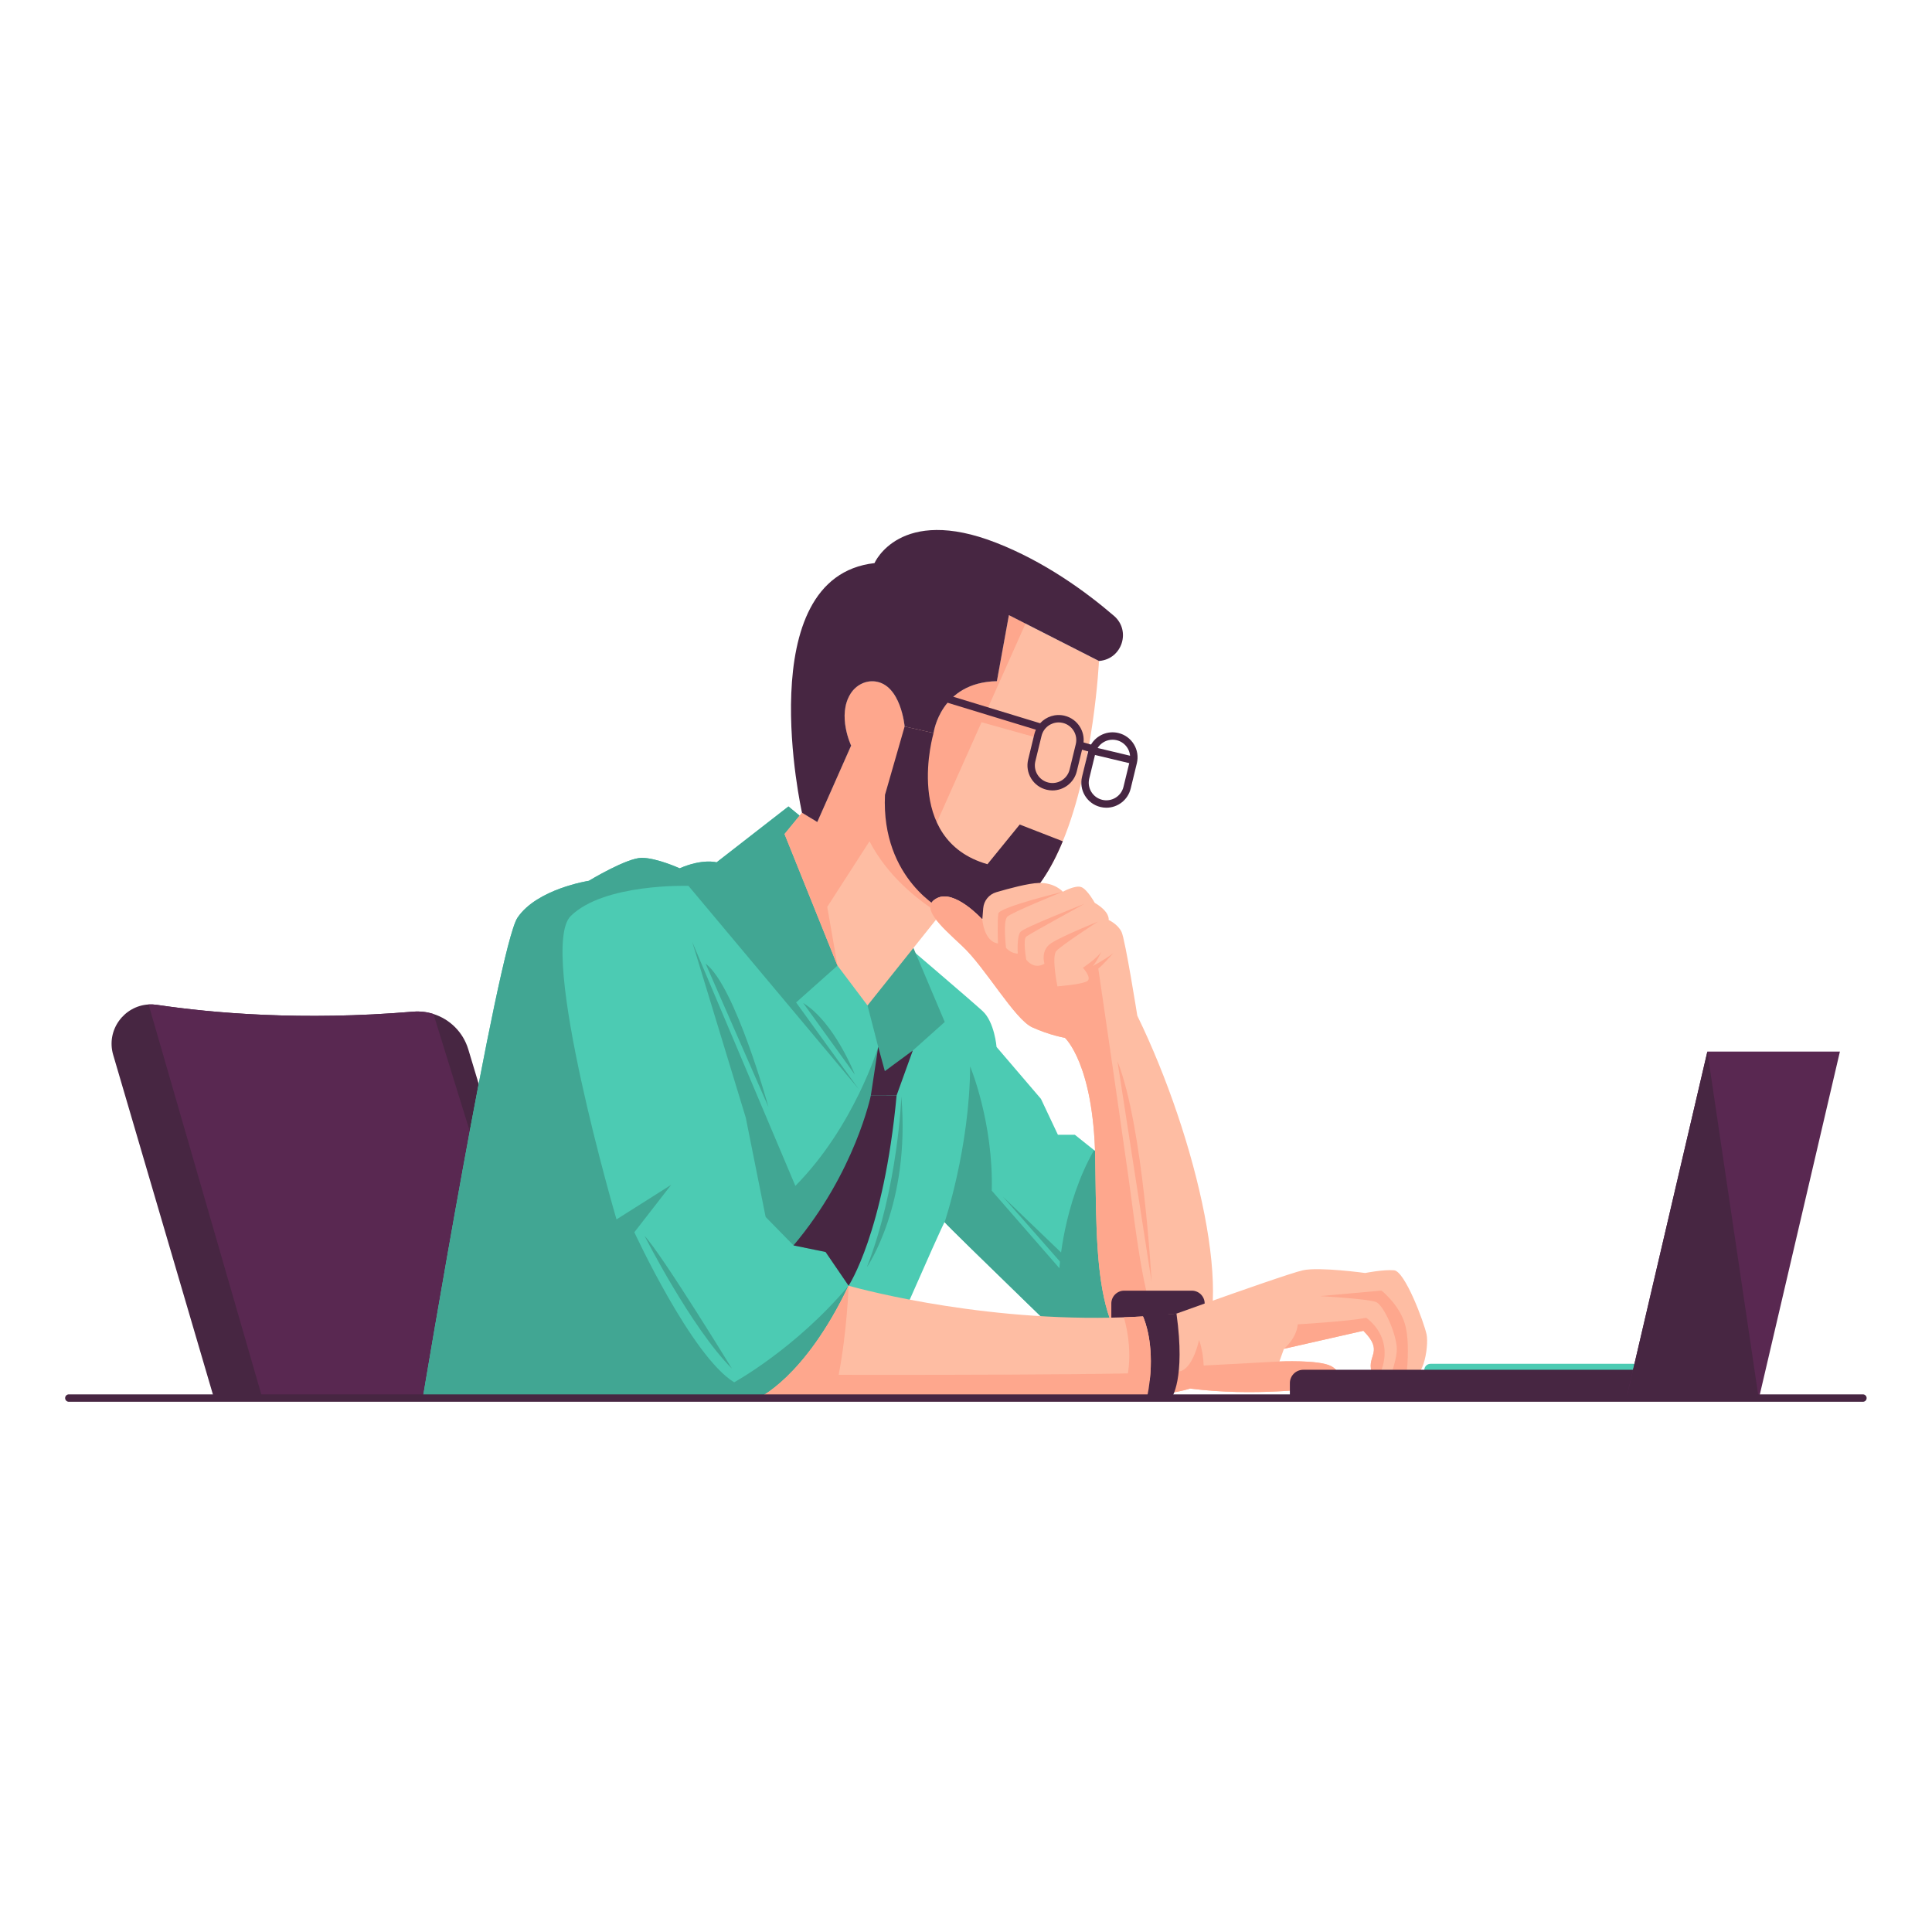 <svg xmlns="http://www.w3.org/2000/svg" width="2667" height="2667" viewBox="0 0 2667 2667" fill="none"><mask id="mask0_514_3462" style="mask-type:luminance" maskUnits="userSpaceOnUse" x="0" y="0" width="2667" height="2667"><path d="M0 0H2666.67V2666.67H0V0Z" fill="white"></path></mask><g mask="url(#mask0_514_3462)"><path d="M677.058 1550.36L668.75 1626.83L636.048 1927.96L361.932 1929.12L295.198 1929.39L156.268 1456.26C146.173 1421.93 171.266 1388.53 205.109 1386.59C208.769 1386.38 212.549 1386.55 216.378 1387.11C293.02 1398.47 416.969 1409.43 569.996 1396.56C579.818 1395.73 589.42 1396.89 598.357 1399.76C620.914 1406.91 639.282 1424.77 646.433 1448.54L677.058 1550.36Z" fill="#472642"></path><path d="M668.751 1626.83L636.048 1927.96L361.932 1929.12L205.109 1386.59C208.769 1386.38 212.548 1386.55 216.379 1387.11C293.02 1398.47 416.969 1409.43 569.996 1396.56C579.819 1395.73 589.42 1396.89 598.357 1399.76L668.751 1626.83Z" fill="#592851"></path><path d="M1633.31 1886.86L1528.6 1906.15C1528.6 1906.15 1308.21 1693.21 1304.07 1687.19L1304.02 1687.09C1303.34 1684.33 1195.87 1930.95 1195.87 1930.95H583.458C583.458 1930.95 687.473 1306.83 714.337 1266.87C741.201 1226.92 812.853 1215.88 812.853 1215.88C812.853 1215.88 865.201 1184.2 885.869 1184.2C906.536 1184.2 938.233 1198.66 938.233 1198.66C969.914 1184.88 989.202 1190.4 989.202 1190.4L1088.4 1113.25L1108.39 1129.78L1150.11 1182.09L1241.34 1296.49C1241.34 1296.49 1339.86 1380.52 1356.39 1395.69C1372.92 1410.84 1375.68 1445.28 1375.68 1445.28L1436.98 1516.93L1460.4 1566.52H1483.83L1510.26 1587.68L1590.6 1651.95L1633.31 1886.86Z" fill="#4CCBB3"></path><path d="M955.636 1300.37L1029.54 1543.06L1056.91 1679.91L1095.4 1719.21L1139.66 1728.29L1171.44 1774.83L1222.05 1514.77L1260.05 1450.2L1304.16 1410.76L1253.98 1292.16L1197.54 1387.96L1212.32 1445.12C1212.32 1445.12 1179.16 1554.92 1097.96 1637.03L955.636 1300.37Z" fill="#41A693"></path><path d="M1171.44 1774.83C1171.44 1774.83 1161.65 1853.87 1128.87 1930.95H583.459C583.459 1930.95 687.474 1306.83 714.338 1266.87C741.2 1226.92 812.854 1215.88 812.854 1215.88C812.854 1215.88 865.202 1184.2 885.868 1184.2C906.535 1184.2 938.234 1198.66 938.234 1198.66C969.915 1184.88 989.203 1190.4 989.203 1190.4L1088.4 1113.25L1108.39 1129.78L1150.11 1182.09C1167.29 1256.95 1156.1 1332.96 1156.1 1332.96L1098.97 1383.81L1185.2 1503.16L950.371 1222.88C950.371 1222.88 834.099 1219.03 787.896 1264.47C741.711 1309.89 851.038 1683.32 851.038 1683.32L926.487 1635.59L875.671 1701.03C875.671 1701.03 954.984 1872.73 1013.49 1908.16C1013.49 1908.16 1098.39 1861.71 1171.44 1774.83Z" fill="#41A693"></path><path d="M1517.07 912.436C1517.07 912.436 1510.28 1056.46 1467.09 1161.32C1442.44 1221.18 1405.94 1268.25 1352.08 1268.52C1336.91 1268.61 1320.35 1264.96 1302.29 1256.84L1298.18 1261.97L1197.54 1387.96L1156.1 1332.96L1156.09 1332.94L1083 1151.33L1107.11 1121.95L1128.22 1134.75L1174.93 1029.25C1174.93 1029.25 1155.2 987.579 1174.18 957.55C1181.45 946.058 1194.44 939.044 1207.94 940.679C1243.78 945.003 1248.78 1002.88 1248.78 1002.88L1288.74 1011.92C1288.74 1011.92 1297.77 941.836 1376.15 940.322L1392.73 849.143L1415.65 860.803L1517.07 912.436Z" fill="#FEBDA3"></path><path d="M1277.75 1170.07L1352.08 1268.52C1336.91 1268.61 1320.35 1264.96 1302.29 1256.84L1298.18 1261.97C1263.27 1240.2 1224.37 1207.54 1200.28 1161.37L1141.96 1251.89L1156.1 1332.96L1156.09 1332.94L1083 1151.33L1107.11 1121.95L1128.22 1134.75L1174.93 1029.25C1174.93 1029.25 1155.2 987.58 1174.18 957.549C1181.45 946.058 1194.44 939.044 1207.94 940.68C1243.78 945.002 1248.78 1002.88 1248.78 1002.88L1288.73 1011.92C1288.73 1011.92 1297.77 941.837 1376.15 940.321L1392.73 849.142L1415.65 860.804L1277.75 1170.07Z" fill="#FEA78D"></path><path d="M1633.31 1886.86L1528.6 1906.15C1528.6 1906.15 1308.21 1693.21 1304.07 1687.19L1304.02 1687.09C1304.02 1687.09 1338.43 1584.81 1339.23 1472.06C1339.23 1472.06 1371.45 1549.36 1369.04 1643.61L1462.46 1750.72C1462.46 1750.72 1467.2 1662.96 1510.26 1587.68L1590.6 1651.95L1633.31 1886.86Z" fill="#41A693"></path><path d="M2265.95 1900.58H1966.16V1891.27C1966.16 1886.5 1970.02 1882.64 1974.79 1882.64H2265.95V1900.58Z" fill="#4CCBB3"></path><path d="M1518 912.344C1517.69 912.374 1517.38 912.406 1517.07 912.436L1392.73 849.143L1376.15 940.322C1297.78 941.836 1288.74 1011.92 1288.74 1011.92L1248.78 1002.88C1248.78 1002.88 1243.78 945.003 1207.94 940.679C1194.44 939.044 1181.45 946.059 1174.18 957.55C1155.2 987.579 1174.93 1029.25 1174.93 1029.25L1128.22 1134.75L1107.11 1121.95C1107.11 1121.95 1034.35 796.964 1207.17 777.336C1207.17 777.336 1241.75 697.002 1375.34 749.315C1441.48 775.215 1497.78 815.772 1537.76 850.127C1561.5 870.523 1549.15 909.334 1518 912.344Z" fill="#472642"></path><path d="M1467.09 1161.32C1435.5 1238.03 1384.43 1293.77 1302.29 1256.84C1302.29 1256.84 1216.25 1214.66 1221.66 1097.3L1248.78 1002.88L1288.74 1011.92C1288.74 1011.92 1245.14 1159.28 1363.11 1192.99L1407.65 1138.22L1467.09 1161.32Z" fill="#472642"></path><path d="M1651.44 1871.56C1642.52 1881.29 1630.81 1886.66 1615.95 1886.66C1506.78 1886.66 1514.44 1728.33 1511.88 1598.09C1509.33 1467.85 1470 1432.62 1470 1432.62C1470 1432.62 1449.44 1429.28 1424.98 1418.16C1400.51 1407.04 1360.49 1335.87 1328.23 1305.86C1295.99 1275.83 1269.31 1251.92 1293.77 1239.7C1317.9 1227.63 1355.01 1268.05 1356.01 1269.15L1356.03 1269.17L1357.27 1253.76C1358.12 1243.38 1365.27 1234.58 1375.27 1231.65C1392.75 1226.51 1419.66 1219.27 1433.98 1218.86C1456.33 1218.22 1467.2 1231 1467.2 1231C1467.2 1231 1484.42 1221.42 1492.73 1224.6C1501.02 1227.8 1511.24 1246.32 1511.24 1246.32C1532.94 1259.09 1530.39 1269.94 1530.39 1269.94C1530.39 1269.94 1543.16 1275.69 1548.26 1286.53C1553.37 1297.4 1569.97 1402.09 1569.97 1402.09C1652.16 1570.86 1708.12 1809.69 1651.44 1871.56Z" fill="#FEBDA3"></path><path d="M1212.32 1445.12L1221.46 1478.64L1260.05 1450.2L1237.71 1512.15H1202.16L1212.32 1445.12Z" fill="#472642"></path><path d="M1202.16 1512.15C1202.16 1512.15 1180.52 1618.2 1095.4 1719.21L1139.66 1728.29L1171.44 1774.82C1171.44 1774.82 1220 1702.32 1237.71 1512.15H1202.16Z" fill="#472642"></path><path d="M1651.44 1871.56C1642.52 1881.29 1630.81 1886.66 1615.95 1886.66C1506.78 1886.66 1514.44 1728.33 1511.88 1598.09C1509.33 1467.85 1470 1432.62 1470 1432.62C1470 1432.62 1449.44 1429.28 1424.98 1418.16C1400.51 1407.04 1360.49 1335.87 1328.23 1305.86C1295.99 1275.83 1269.31 1251.92 1293.77 1239.7C1317.9 1227.63 1355.01 1268.05 1356.01 1269.15L1356.03 1269.17C1356.03 1269.17 1358.06 1299.59 1377.62 1302.38C1377.62 1302.38 1376.49 1270 1378.16 1261.07C1379.81 1252.27 1464.49 1231.67 1467.13 1231.02C1464.76 1231.97 1396.5 1259.48 1390.45 1265.53C1384.31 1271.67 1388.78 1308.53 1388.78 1308.53C1388.78 1308.53 1395.47 1316.36 1404.97 1316.36C1404.97 1316.36 1403.3 1292.34 1408.89 1286.19C1414.47 1280.05 1497.12 1247.65 1497.12 1247.65C1497.12 1247.65 1421.72 1288.99 1416.7 1292.9C1411.68 1296.8 1416.7 1324.74 1416.7 1324.74C1416.7 1324.74 1426.76 1339.26 1441.83 1330.32C1441.83 1330.32 1435.7 1311.88 1451.33 1301.84C1466.74 1291.93 1514.04 1272.85 1515.53 1272.25C1513.98 1273.26 1464.64 1305.29 1458.04 1313.01C1451.33 1320.82 1459.7 1361.59 1459.7 1361.59C1459.7 1361.59 1496.58 1358.8 1501.6 1353.78C1506.62 1348.74 1494.89 1335.9 1494.89 1335.9C1494.89 1335.9 1514.44 1323.05 1520.58 1313.55C1520.58 1313.55 1512.82 1329.64 1508.34 1333.64C1509.4 1333.08 1526.44 1323.94 1536.74 1315.85C1535.82 1316.9 1520.99 1333.78 1516.12 1337.01C1516.12 1337.01 1541.25 1507.91 1558 1626.87C1574.51 1743.96 1585.58 1882.18 1651.44 1871.56Z" fill="#FEA78D"></path><path d="M1941.8 1896.68C1941.02 1896 1940.2 1895.24 1939.37 1894.37C1939.37 1894.37 1940.85 1903.75 1939.77 1911.02C1939.13 1915.29 1937.61 1918.83 1934.38 1919.29C1931.81 1919.66 1929.22 1918.73 1926.89 1917.23C1921.76 1913.96 1917.71 1908.02 1917.03 1906.98C1916.96 1906.88 1916.93 1906.83 1916.93 1906.83C1916.93 1906.83 1907.99 1911.31 1900.64 1905.6C1897.71 1903.37 1895.02 1899.51 1893.25 1893.12C1887.02 1870.69 1910.7 1865.72 1882.03 1837.05L1772.36 1861.97L1766.13 1879.42C1766.13 1879.42 1819.72 1876.92 1837.17 1885.65C1854.62 1894.37 1848.39 1911.82 1832.18 1914.32C1815.98 1916.8 1729.99 1928.02 1642.76 1916.8C1642.76 1916.8 1606.62 1930.51 1495.69 1930.51H1045.81C1045.81 1930.51 1110.38 1903.18 1171.44 1774.83C1171.44 1774.83 1337.54 1822.83 1534.11 1818.94C1563.57 1818.36 1593.7 1816.6 1624.05 1813.37C1624.05 1813.37 1640.31 1807.51 1662.97 1799.44C1709.61 1782.84 1783.45 1756.9 1798.53 1753.55C1820.97 1748.56 1884.53 1757.29 1884.53 1757.29C1884.53 1757.29 1909.45 1752.3 1924.4 1753.55C1939.37 1754.79 1965.53 1824.59 1969.28 1842.04C1972.87 1858.87 1963.73 1915.15 1941.8 1896.68Z" fill="#FEBDA3"></path><path d="M1832.18 1914.32C1815.98 1916.8 1729.99 1928.02 1642.76 1916.8C1642.76 1916.8 1606.62 1930.51 1495.69 1930.51H1045.81C1045.81 1930.51 1110.38 1903.18 1171.44 1774.83C1171.44 1774.83 1169.45 1837 1157.72 1897.86C1157.72 1897.86 1613.58 1898.91 1630.66 1892.51C1647.73 1886.11 1655.21 1849.82 1655.21 1849.82C1655.21 1849.82 1660.55 1862.62 1661.62 1885.04L1766.13 1879.42C1766.13 1879.42 1819.72 1876.92 1837.17 1885.65C1854.62 1894.37 1848.39 1911.82 1832.18 1914.32Z" fill="#FEA78D"></path><path d="M1900.64 1905.6C1897.71 1903.37 1895.02 1899.51 1893.25 1893.12C1887.02 1870.69 1910.7 1865.72 1882.03 1837.05L1772.36 1861.97C1772.36 1861.97 1789.66 1848.11 1791.46 1828.16C1791.46 1828.16 1864.04 1823.92 1885.79 1819.09C1885.79 1819.09 1931.62 1848.3 1900.64 1905.6Z" fill="#FEA78D"></path><path d="M1941.8 1896.68C1940.98 1905.24 1940.17 1910.83 1940.17 1910.83L1939.78 1911.02L1926.89 1917.23C1921.76 1913.96 1917.71 1908.02 1917.03 1906.98C1922.21 1892.87 1928.22 1873.97 1928.22 1862.5C1928.22 1842.39 1910.29 1801.67 1899.43 1797.33C1888.57 1792.97 1822.31 1789.18 1822.31 1789.18L1907.04 1781.57C1907.04 1781.57 1934.19 1802.76 1940.71 1832.62C1945 1852.34 1943.4 1880.08 1941.8 1896.68Z" fill="#FEA78D"></path><path d="M2261.07 1929.19H1780.59V1909.32C1780.59 1899.15 1788.83 1890.9 1799 1890.9H2261.07V1929.19Z" fill="#472642"></path><path d="M1617 1930.08H1583.25C1585.05 1921.4 1586.33 1913.18 1587.2 1905.41C1592.86 1854.39 1580.57 1823.36 1577.83 1817.2C1577.47 1816.43 1577.29 1816.06 1577.29 1816.06L1595.04 1815.04L1624.05 1813.37C1636.85 1904.55 1617 1930.08 1617 1930.08Z" fill="#472642"></path><path d="M1662.97 1799.44C1640.31 1807.51 1624.05 1813.37 1624.05 1813.37C1614.37 1814.41 1604.71 1815.27 1595.11 1816.02C1589.34 1816.47 1583.57 1816.86 1577.83 1817.2C1569 1817.74 1560.2 1818.15 1551.46 1818.44C1545.66 1818.66 1539.87 1818.82 1534.11 1818.93V1799.44C1534.11 1789.62 1542.07 1781.67 1551.89 1781.67H1645.19C1655.02 1781.67 1662.97 1789.62 1662.97 1799.44Z" fill="#472642"></path><path d="M1587.2 1905.41L1552.2 1915.99C1565.2 1876.19 1556.14 1834.87 1551.46 1818.44C1560.2 1818.15 1569 1817.74 1577.83 1817.2C1580.57 1823.36 1592.86 1854.39 1587.2 1905.41Z" fill="#FEA78D"></path><path d="M2427.89 1931.15H2244.92L2356.91 1451.65H2539.87L2427.89 1931.15Z" fill="#592851"></path><path d="M2356.91 1451.65L2427.89 1931.15H2244.92L2356.91 1451.65Z" fill="#472642"></path><path d="M2571.66 1935.05H95.008C92.188 1935.05 89.901 1932.76 89.901 1929.94C89.901 1927.12 92.188 1924.83 95.008 1924.83H2571.66C2574.48 1924.83 2576.77 1927.12 2576.77 1929.94C2576.77 1932.76 2574.48 1935.05 2571.66 1935.05Z" fill="#472642"></path><path d="M974.036 1330.21L1060.82 1528.28C1060.82 1528.28 1015.11 1361.34 974.036 1330.21Z" fill="#41A693"></path><path d="M1244.24 1513.57C1244.24 1513.57 1239.98 1637.82 1196.67 1749.3C1196.67 1749.3 1257.02 1662.68 1244.24 1513.57Z" fill="#41A693"></path><path d="M1468.14 1747.1L1384.32 1651.75L1471.6 1735.56L1468.14 1747.1Z" fill="#41A693"></path><path d="M889.753 1705.99C889.753 1705.99 954.225 1833.15 1010.34 1889.26C1010.34 1889.26 914.229 1732.26 889.753 1705.99Z" fill="#41A693"></path><path d="M1542.57 1464.84L1589.75 1769.98C1589.75 1769.98 1578.33 1555.39 1542.57 1464.84Z" fill="#FEA78D"></path><path d="M1108.76 1384.58L1180.08 1483.47C1180.08 1483.47 1152.08 1411.27 1108.76 1384.58Z" fill="#41A693"></path><path d="M1337.89 992.268L1430.99 1018.25L1436.19 1005.91L1338.54 977.762L1337.89 992.268Z" fill="#FEA78D"></path><path d="M1550.89 1086.21C1547.72 1099.24 1534.54 1107.26 1521.51 1104.09C1515.2 1102.55 1509.86 1098.65 1506.48 1093.1C1503.1 1087.55 1502.09 1081.02 1503.63 1074.7L1511.55 1042.18L1558.86 1053.48L1550.89 1086.21ZM1535.78 1021.12C1537.68 1021.12 1539.61 1021.34 1541.53 1021.81C1547.85 1023.35 1553.18 1027.25 1556.56 1032.8C1558.53 1036.03 1559.66 1039.59 1559.99 1043.24L1515.18 1032.54C1519.59 1025.5 1527.4 1021.12 1535.78 1021.12ZM1485.04 1027.33L1476.52 1062.35C1473.35 1075.38 1460.16 1083.4 1447.14 1080.23C1440.82 1078.69 1435.49 1074.79 1432.11 1069.24C1428.73 1063.69 1427.72 1057.15 1429.25 1050.84L1437.78 1015.83C1440.48 1004.72 1450.46 997.255 1461.41 997.255C1463.31 997.255 1465.24 997.479 1467.16 997.947C1473.48 999.483 1478.81 1003.39 1482.19 1008.94C1485.57 1014.49 1486.58 1021.02 1485.04 1027.33ZM1565.29 1027.49C1560.49 1019.61 1552.91 1014.07 1543.95 1011.89C1528.87 1008.21 1513.65 1015.11 1506.1 1027.8L1495.76 1024.87C1496.48 1017.48 1494.84 1010.08 1490.92 1003.63C1486.12 995.746 1478.54 990.205 1469.58 988.023C1456.87 984.93 1444.06 989.335 1435.82 998.395L1230.72 935.822L1227.74 945.591L1429.99 1007.29C1429.11 1009.23 1428.38 1011.27 1427.85 1013.41L1419.33 1048.42C1417.15 1057.39 1418.59 1066.67 1423.38 1074.55C1428.18 1082.43 1435.76 1087.97 1444.72 1090.15C1447.45 1090.82 1450.19 1091.14 1452.89 1091.14C1468.44 1091.13 1482.61 1080.53 1486.44 1064.76L1493.71 1034.9L1502.22 1037.32L1493.7 1072.29C1491.52 1081.25 1492.96 1090.53 1497.75 1098.41C1502.55 1106.29 1510.13 1111.83 1519.09 1114.02C1521.83 1114.68 1524.56 1115 1527.26 1115C1542.81 1115 1556.98 1104.4 1560.82 1088.63L1569.34 1053.61C1571.52 1044.65 1570.08 1035.37 1565.29 1027.49Z" fill="#472642"></path></g></svg>
